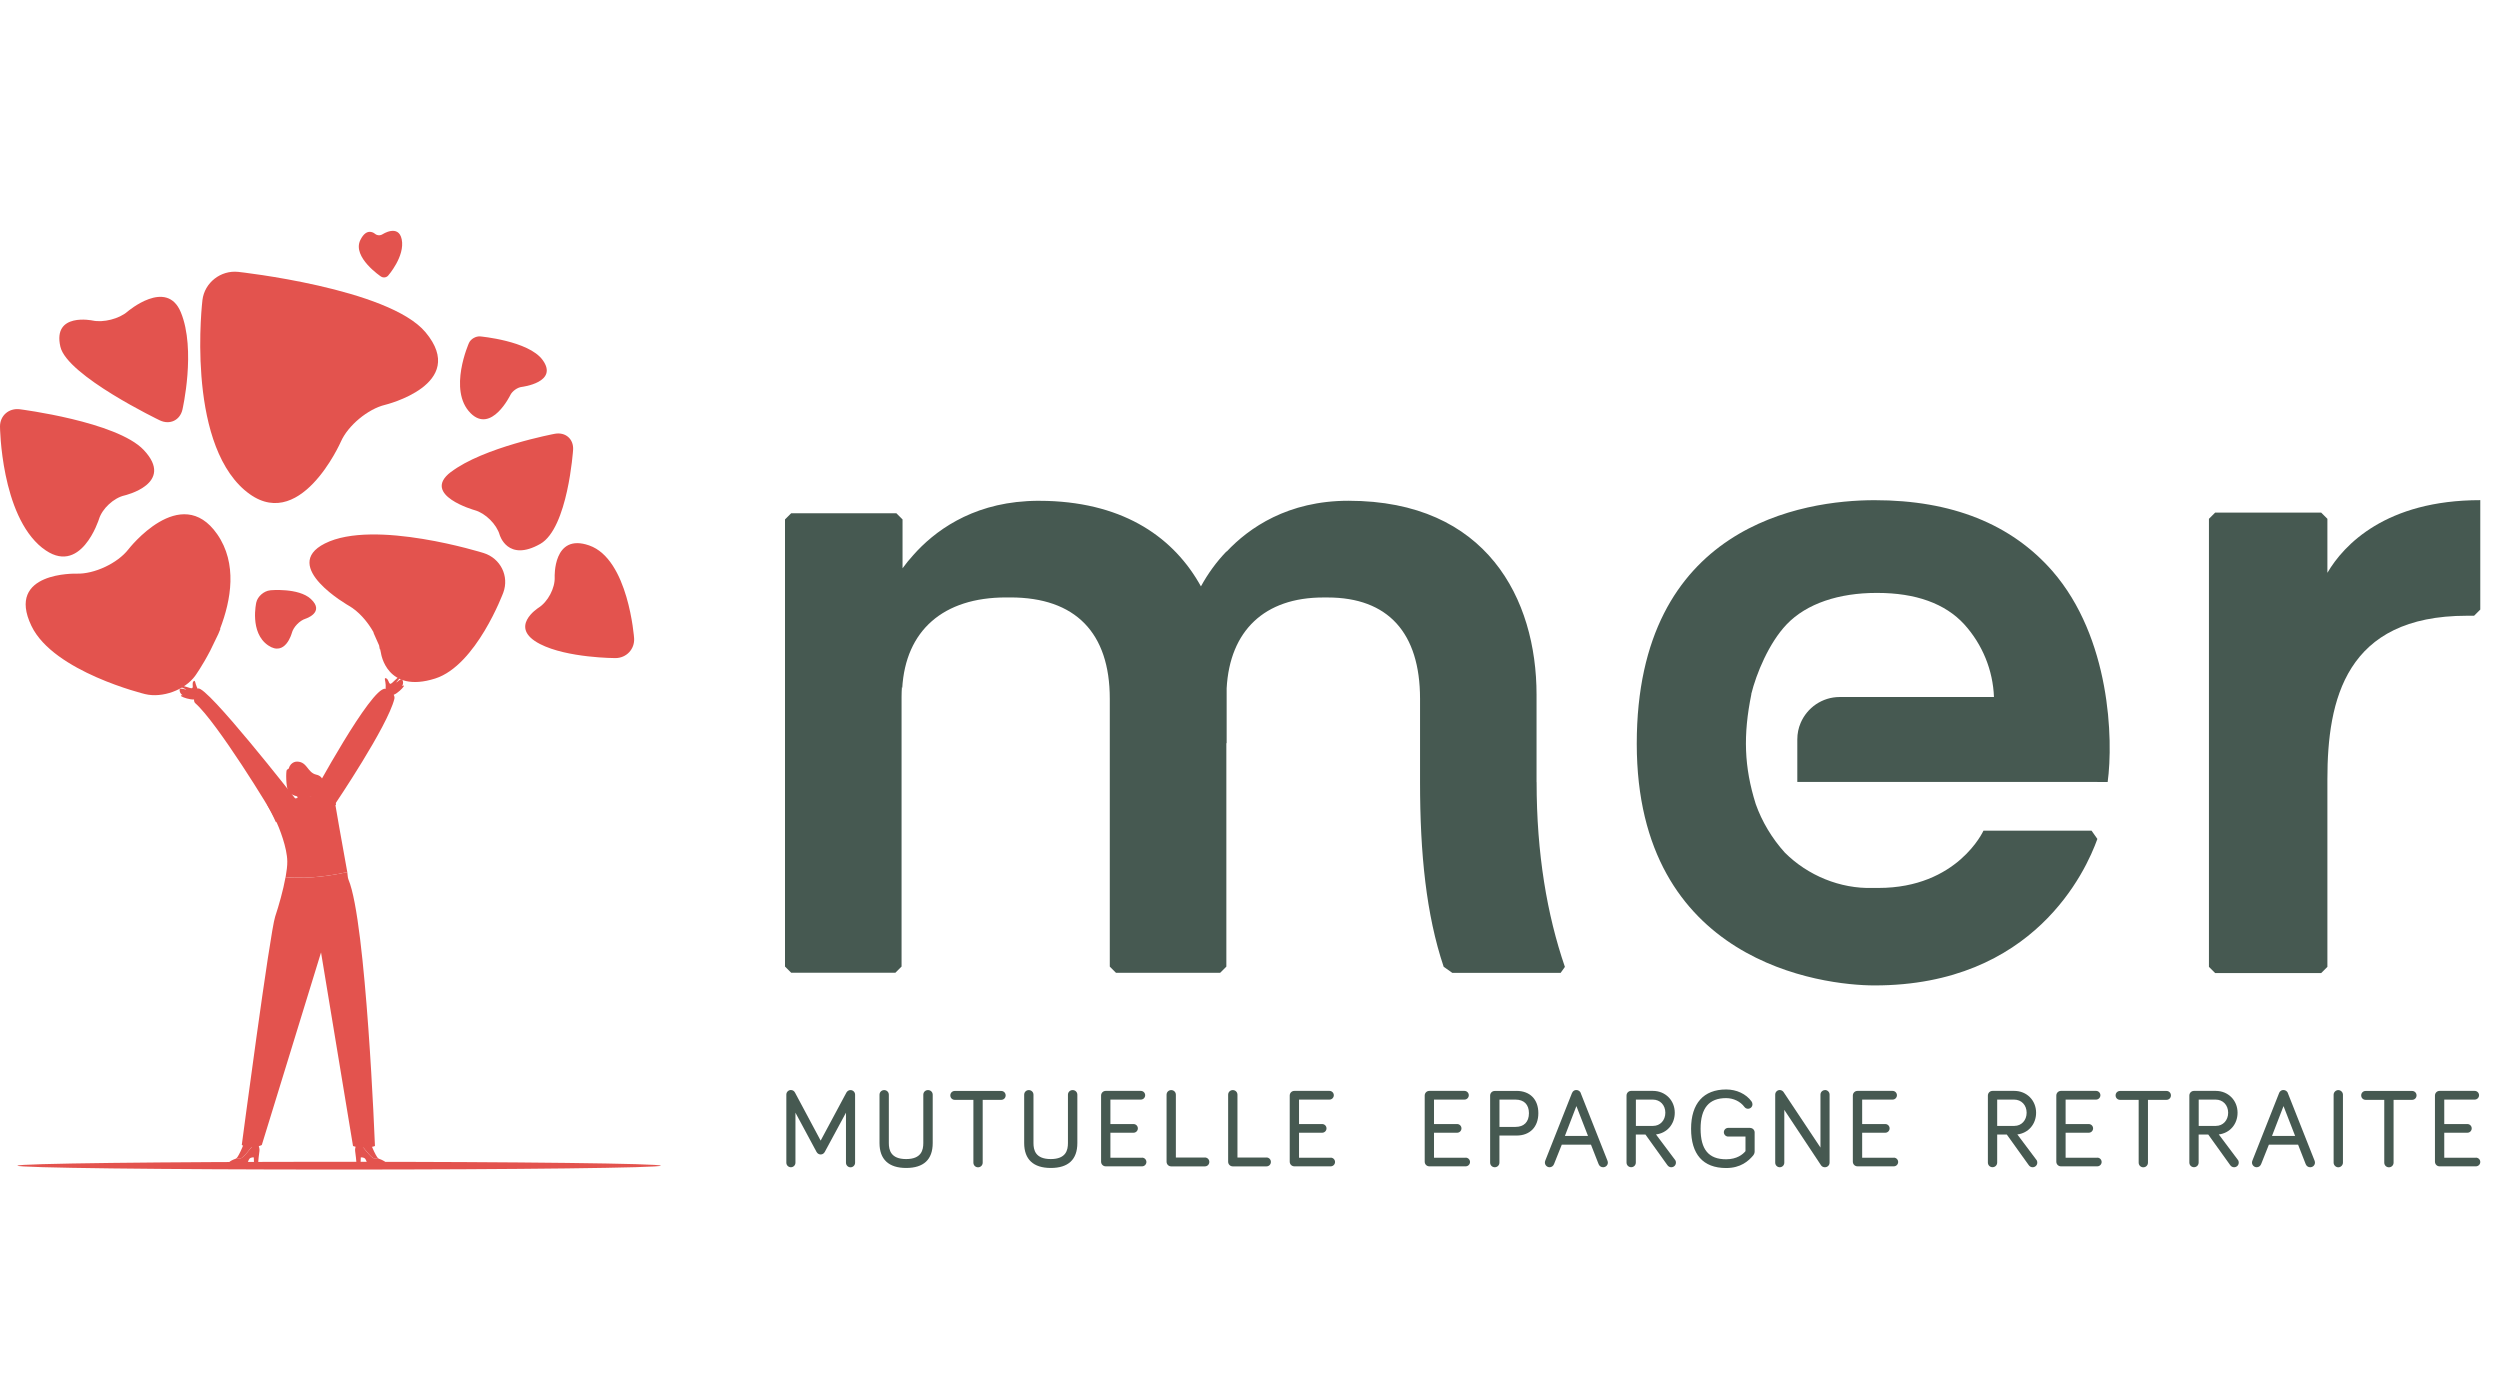 <svg width="118" height="66" viewBox="0 0 118 66" fill="none" xmlns="http://www.w3.org/2000/svg">
<g id="logo-mutuelle-epargne-retraite">
<g id="Logo">
<g id="Logo_2">
<path id="Vector" d="M31.191 55.02C31.191 55.121 24.392 55.203 16.006 55.203C7.619 55.203 0.821 55.121 0.821 55.02C0.821 54.918 7.619 54.836 16.006 54.836C24.392 54.836 31.191 54.918 31.191 55.02Z" fill="#E3534E"/>
<path id="Vector_2" d="M17.041 54.037C17.138 54.127 17.512 54.66 17.655 54.675C17.732 54.682 17.797 54.675 17.84 54.662C17.754 54.59 17.389 53.875 17.343 53.31L16.73 53.294C16.73 53.294 16.855 53.936 16.839 53.974C16.897 53.974 16.981 53.982 17.041 54.037Z" fill="#E3534E"/>
<path id="Vector_3" d="M18.203 54.863C18.152 54.812 18.06 54.754 17.891 54.694C17.874 54.689 17.857 54.677 17.84 54.662C17.797 54.672 17.732 54.682 17.654 54.674C17.51 54.66 17.136 54.129 17.041 54.037C16.983 53.982 16.896 53.972 16.839 53.974C16.802 54.061 16.744 54.221 16.761 54.32C16.788 54.464 16.814 54.788 16.834 55.003H17.015L17.029 54.629C17.029 54.629 17.169 54.614 17.237 54.694C17.261 54.723 17.285 54.773 17.302 54.827C17.341 54.935 17.445 55.003 17.563 55.003H18.135C18.21 55.003 18.253 54.913 18.203 54.863Z" fill="#E3534E"/>
<path id="Vector_4" d="M11.967 54.037C11.87 54.127 11.496 54.66 11.354 54.675C11.276 54.682 11.211 54.675 11.168 54.662C11.255 54.59 11.619 53.875 11.665 53.31L12.278 53.294C12.278 53.294 12.155 53.936 12.17 53.974C12.112 53.974 12.027 53.982 11.967 54.037Z" fill="#E3534E"/>
<path id="Vector_5" d="M10.806 54.863C10.856 54.812 10.948 54.754 11.117 54.694C11.134 54.689 11.151 54.677 11.168 54.662C11.211 54.672 11.276 54.682 11.354 54.674C11.498 54.66 11.873 54.129 11.967 54.037C12.025 53.982 12.112 53.972 12.17 53.974C12.206 54.061 12.264 54.221 12.247 54.32C12.22 54.464 12.194 54.788 12.174 55.003H11.993L11.979 54.629C11.979 54.629 11.839 54.614 11.774 54.694C11.749 54.723 11.725 54.773 11.709 54.827C11.67 54.935 11.566 55.003 11.448 55.003H10.876C10.801 55.003 10.757 54.913 10.808 54.863" fill="#E3534E"/>
<path id="Vector_6" d="M16.392 41.167C16.414 41.286 16.404 41.411 16.448 41.517C17.285 43.495 17.698 54.09 17.698 54.09C17.698 54.09 17.582 54.16 17.186 54.16C16.79 54.16 16.662 54.09 16.662 54.09L15.153 44.955L12.358 54.042C12.358 54.042 12.206 54.143 11.844 54.141C11.523 54.141 11.412 54.042 11.412 54.042C11.412 54.042 12.742 44.002 12.988 43.263C13.157 42.756 13.367 42.02 13.478 41.402C14.692 41.51 15.808 41.286 16.39 41.165" fill="#E3534E"/>
<path id="Vector_7" d="M12.988 38.657C12.812 38.273 10.234 34.08 9.217 33.191C9.048 33.044 9.29 32.522 9.348 32.498C9.751 32.334 13.93 37.684 13.93 37.684L14.743 37.566C14.743 37.566 17.517 32.423 18.183 32.51C18.294 32.525 18.678 32.73 18.613 32.991C18.294 34.282 15.822 37.942 15.822 37.942C15.822 37.942 16.119 39.692 16.392 41.165C15.81 41.286 14.695 41.51 13.481 41.401C13.531 41.119 13.563 40.861 13.56 40.658C13.553 40.016 13.196 39.101 12.988 38.654" fill="#E3534E"/>
<path id="Vector_8" d="M18.203 32.32C18.203 32.16 18.106 31.967 18.224 32.015C18.343 32.064 18.333 32.23 18.413 32.274C18.492 32.317 18.811 31.873 18.874 31.95C18.915 32.001 18.688 32.204 18.707 32.213C18.724 32.223 18.929 32.001 18.978 32.066C19.038 32.148 19.045 32.269 18.982 32.38C19.016 32.361 19.05 32.351 19.064 32.365C19.103 32.411 18.42 33.131 18.227 32.691C18.186 32.597 18.207 32.566 18.205 32.32" fill="#E3534E"/>
<path id="Vector_9" d="M9.287 32.421C9.217 32.276 9.217 32.061 9.133 32.158C9.048 32.254 9.133 32.399 9.08 32.472C9.027 32.544 8.544 32.286 8.522 32.382C8.508 32.448 8.802 32.53 8.79 32.547C8.778 32.561 8.495 32.45 8.481 32.532C8.462 32.631 8.51 32.742 8.616 32.815C8.575 32.812 8.544 32.815 8.537 32.839C8.522 32.897 9.456 33.247 9.435 32.766C9.43 32.662 9.396 32.645 9.287 32.421Z" fill="#E3534E"/>
<path id="Vector_10" d="M13.041 38.806C13.041 38.806 13.049 38.806 13.053 38.806C13.07 38.799 13.077 38.782 13.07 38.768C12.969 38.526 12.684 37.99 12.681 37.983C12.674 37.969 12.655 37.961 12.64 37.971C12.626 37.978 12.619 37.998 12.628 38.012C12.631 38.017 12.913 38.55 13.015 38.792C13.02 38.804 13.032 38.811 13.044 38.811" fill="#E3534E"/>
<path id="Vector_11" d="M15.829 38C15.829 38 15.834 38 15.837 38C15.854 37.995 15.863 37.978 15.858 37.964C15.779 37.672 15.849 37.353 15.849 37.351C15.854 37.334 15.841 37.319 15.825 37.314C15.808 37.31 15.791 37.322 15.788 37.339C15.786 37.353 15.716 37.674 15.798 37.981C15.803 37.995 15.815 38.002 15.827 38.002" fill="#E3534E"/>
<path id="Vector_12" d="M15.103 44.598C15.132 44.598 15.158 44.576 15.163 44.547C15.327 43.613 15.75 43.031 15.755 43.024C15.774 42.997 15.769 42.959 15.74 42.939C15.713 42.92 15.675 42.925 15.653 42.954C15.636 42.978 15.211 43.562 15.04 44.528C15.035 44.562 15.057 44.593 15.091 44.598C15.093 44.598 15.098 44.598 15.1 44.598" fill="#E3534E"/>
<path id="Vector_13" d="M11.796 53.422C11.812 53.422 11.825 53.409 11.827 53.392C11.827 53.38 11.938 52.06 12.034 51.654C12.078 51.471 12.187 50.672 12.31 49.75C12.462 48.615 12.636 47.331 12.713 47.034C12.776 46.797 12.882 46.131 12.995 45.423C13.138 44.542 13.3 43.543 13.391 43.263C13.555 42.761 13.777 41.72 13.78 41.711C13.782 41.694 13.773 41.679 13.756 41.674C13.739 41.672 13.722 41.682 13.72 41.699C13.72 41.708 13.495 42.746 13.331 43.246C13.237 43.533 13.082 44.489 12.933 45.416C12.819 46.121 12.71 46.785 12.65 47.019C12.573 47.319 12.399 48.608 12.245 49.742C12.126 50.626 12.013 51.461 11.969 51.642C11.873 52.05 11.764 53.335 11.762 53.39C11.762 53.407 11.774 53.422 11.791 53.424C11.791 53.424 11.791 53.424 11.793 53.424" fill="#E3534E"/>
<path id="Vector_14" d="M16.892 53.615C16.892 53.615 16.894 53.615 16.896 53.615C16.913 53.612 16.925 53.598 16.923 53.581C16.923 53.574 16.812 52.835 16.764 52.297C16.74 52.021 16.674 51.775 16.604 51.512C16.534 51.249 16.464 50.978 16.423 50.645C16.397 50.428 16.324 49.923 16.242 49.339C16.069 48.113 15.832 46.43 15.813 46.051C15.786 45.493 15.438 44.016 15.436 44.002C15.431 43.985 15.417 43.975 15.4 43.98C15.383 43.985 15.373 43.999 15.376 44.016C15.378 44.031 15.726 45.501 15.752 46.054C15.771 46.435 16.008 48.118 16.182 49.346C16.264 49.931 16.336 50.435 16.363 50.653C16.404 50.99 16.477 51.263 16.547 51.526C16.614 51.785 16.679 52.029 16.703 52.301C16.752 52.842 16.863 53.581 16.863 53.588C16.863 53.603 16.877 53.615 16.894 53.615" fill="#E3534E"/>
<path id="Vector_15" d="M13.722 36.09C13.722 36.09 13.838 35.943 14.028 35.948C14.511 35.96 14.502 36.465 14.929 36.564C15.067 36.595 15.347 36.696 15.226 37.201C15.139 37.561 14.62 37.652 14.323 37.631C14.026 37.609 13.724 37.532 13.608 37.348C13.493 37.162 13.49 36.392 13.538 36.342C13.587 36.293 13.633 36.274 13.633 36.274C13.633 36.274 13.654 36.163 13.724 36.093" fill="#E3534E"/>
<path id="Vector_16" d="M13.93 36.967L14.014 37.471L14.058 37.756C14.079 37.862 14.504 38.077 14.642 37.908C14.683 37.858 14.536 37.57 14.466 37.471L14.171 36.959L13.93 36.972V36.967Z" fill="#E3534E"/>
<path id="Vector_17" d="M14.34 37.249L14.212 37.027L14.007 37.032C14.007 37.032 14.125 37.293 14.34 37.252" fill="#E3534E"/>
<path id="Vector_18" d="M13.852 36.769C13.845 36.972 14.038 37.138 14.241 37.124C14.494 37.107 14.61 37.037 14.572 36.807C14.547 36.672 14.386 36.448 14.321 36.363C14.246 36.262 14.135 36.228 14.041 36.26C13.951 36.288 13.852 36.771 13.852 36.771" fill="#E3534E"/>
<path id="Vector_19" d="M14.212 36.815C14.251 36.795 14.35 36.752 14.461 36.716C14.468 36.713 14.477 36.716 14.48 36.725C14.485 36.749 14.492 36.798 14.475 36.829C14.441 36.892 14.338 36.957 14.21 36.836C14.202 36.829 14.205 36.817 14.214 36.812" fill="#E3534E"/>
<path id="Vector_20" d="M13.867 36.745C13.85 36.73 13.836 36.713 13.823 36.694C13.799 36.66 13.754 36.614 13.72 36.675C13.671 36.764 13.814 36.943 13.91 36.894C13.983 36.861 13.91 36.781 13.867 36.742" fill="#E3534E"/>
<path id="Vector_21" d="M14.086 36.469C14.057 36.489 14.031 36.513 14.012 36.539C14.002 36.552 14.021 36.566 14.031 36.552C14.048 36.527 14.072 36.506 14.096 36.489C14.111 36.479 14.099 36.457 14.086 36.467" fill="#E3534E"/>
<path id="Vector_22" d="M14.28 36.675C14.294 36.665 14.306 36.651 14.316 36.631C14.321 36.624 14.311 36.612 14.306 36.619C14.299 36.634 14.284 36.648 14.272 36.658C14.265 36.663 14.272 36.679 14.277 36.675" fill="#E3534E"/>
<path id="Vector_23" d="M14.342 36.383C14.323 36.39 14.304 36.4 14.287 36.411C14.273 36.419 14.282 36.441 14.297 36.433C14.316 36.424 14.333 36.414 14.352 36.404C14.367 36.397 14.357 36.375 14.342 36.383Z" fill="#E3534E"/>
<path id="Vector_24" d="M14.142 36.595C14.149 36.609 14.149 36.626 14.139 36.631C14.13 36.636 14.115 36.631 14.106 36.614C14.098 36.6 14.098 36.583 14.108 36.578C14.118 36.573 14.132 36.578 14.142 36.595Z" fill="#E3534E"/>
<path id="Vector_25" d="M14.367 36.511C14.369 36.527 14.364 36.542 14.352 36.544C14.34 36.544 14.33 36.535 14.326 36.518C14.323 36.501 14.328 36.486 14.34 36.484C14.352 36.484 14.364 36.494 14.367 36.511Z" fill="#E3534E"/>
<path id="Vector_26" d="M17.894 30.465L17.927 30.649L17.942 30.639C17.956 30.702 17.973 30.767 17.983 30.83C17.983 30.83 18.244 32.759 20.544 32.025C22.483 31.405 23.755 27.972 23.755 27.972C24.042 27.194 23.627 26.354 22.828 26.103C22.828 26.103 17.662 24.479 15.335 25.652C13.191 26.731 16.464 28.59 16.464 28.59C16.911 28.843 17.338 29.321 17.631 29.843V29.872M10.304 29.925L10.402 29.686L10.388 29.676C10.909 28.322 11.214 26.598 10.253 25.215C8.529 22.738 6.06 25.929 6.06 25.929C5.55 26.586 4.449 27.103 3.614 27.076C3.614 27.076 0.246 26.97 1.485 29.546C2.528 31.716 6.847 32.761 6.847 32.761C7.66 32.959 8.725 32.571 9.212 31.899C9.212 31.899 9.553 31.426 9.925 30.707M7.544 19.841C8.015 20.065 8.495 19.838 8.611 19.334C8.611 19.334 9.263 16.505 8.536 14.742C7.868 13.117 6.016 14.709 6.016 14.709C5.623 15.049 4.881 15.237 4.37 15.129C4.37 15.129 2.475 14.73 2.849 16.362C3.163 17.738 7.544 19.841 7.544 19.841ZM1.997 25.859C3.802 27.293 4.674 24.495 4.674 24.495C4.828 24.003 5.369 23.501 5.878 23.385C5.878 23.385 8.285 22.83 6.784 21.239C5.516 19.896 0.934 19.317 0.934 19.317C0.415 19.252 -0.005 19.621 4.12099e-05 20.138C4.12099e-05 20.138 0.039 24.307 1.997 25.862M21.273 22.284C19.866 23.368 22.41 24.082 22.41 24.082C22.913 24.223 23.441 24.746 23.584 25.244C23.584 25.244 23.956 26.55 25.503 25.671C26.804 24.93 27.05 21.236 27.05 21.236C27.084 20.722 26.693 20.379 26.179 20.476C26.179 20.476 22.802 21.111 21.276 22.286M22.208 19.498C23.195 20.488 24.088 18.646 24.088 18.646C24.18 18.46 24.421 18.286 24.629 18.262C24.629 18.262 26.391 18.05 25.607 16.985C24.945 16.084 22.669 15.879 22.669 15.879C22.459 15.86 22.22 16 22.135 16.188C22.135 16.188 21.136 18.421 22.208 19.496" fill="#E3534E"/>
<path id="Vector_27" d="M11.547 23.134C14.111 25.343 16.09 20.845 16.09 20.845C16.424 20.087 17.363 19.305 18.174 19.109C18.174 19.109 22.143 18.149 20.086 15.684C18.352 13.605 11.248 12.833 11.248 12.833C10.417 12.743 9.654 13.342 9.555 14.163C9.555 14.163 8.763 20.737 11.547 23.136" fill="#E3534E"/>
<path id="Vector_28" d="M12.754 27.863C12.46 27.892 12.162 28.148 12.097 28.433C12.097 28.433 11.767 29.855 12.655 30.461C13.471 31.018 13.773 29.881 13.773 29.881C13.848 29.596 14.14 29.292 14.422 29.203C14.422 29.203 15.356 28.906 14.671 28.271C14.091 27.733 12.754 27.861 12.754 27.861" fill="#E3534E"/>
<path id="Vector_29" d="M26.181 27.24C26.203 27.757 25.86 28.406 25.418 28.686C25.418 28.686 23.958 29.608 25.488 30.398C26.778 31.062 29.044 31.062 29.044 31.062C29.568 31.062 29.964 30.639 29.93 30.123C29.93 30.123 29.667 26.388 27.808 25.744C26.097 25.147 26.181 27.238 26.181 27.238" fill="#E3534E"/>
<path id="Vector_30" d="M17.988 13.055C18.089 13.122 18.236 13.103 18.319 13.011C18.319 13.011 19.125 12.094 18.961 11.297C18.811 10.563 18.048 11.061 18.048 11.061C17.944 11.128 17.79 11.116 17.698 11.034C17.698 11.034 17.317 10.689 17.005 11.336C16.617 12.145 17.985 13.055 17.985 13.055" fill="#E3534E"/>
<path id="Vector_31" d="M109.853 27.038V24.488C109.739 24.375 109.674 24.309 109.561 24.196H104.554C104.44 24.309 104.375 24.375 104.262 24.488V45.636C104.375 45.749 104.44 45.815 104.554 45.928H109.561C109.674 45.815 109.739 45.749 109.853 45.636V36.774C109.853 33.032 110.71 29.063 116.436 29.063H116.777C116.89 28.95 116.955 28.884 117.069 28.771V23.607C112.605 23.607 110.621 25.727 109.855 27.033" fill="#465951"/>
<path id="Vector_32" d="M72.525 36.911C72.525 36.889 72.525 35.086 72.525 35.064V32.788C72.525 28.278 70.181 23.636 63.644 23.636C60.793 23.636 58.953 24.908 57.894 26.04V26.023C57.413 26.521 57.012 27.078 56.684 27.677C55.434 25.418 53.135 23.757 49.422 23.643C49.41 23.643 49.401 23.643 49.391 23.643C49.268 23.641 49.142 23.638 49.017 23.638H49.002C48.98 23.638 48.961 23.638 48.939 23.638C48.867 23.638 48.797 23.638 48.727 23.643C48.667 23.643 48.606 23.648 48.546 23.65C48.519 23.65 48.49 23.653 48.464 23.655C45.794 23.81 44.082 25.099 43.112 26.195C42.928 26.395 42.759 26.605 42.6 26.823V24.517C42.486 24.404 42.424 24.338 42.308 24.225H37.344C37.231 24.338 37.168 24.404 37.052 24.517V45.621C37.166 45.735 37.231 45.8 37.344 45.913H42.262C42.375 45.8 42.441 45.735 42.554 45.621V32.887C42.554 32.728 42.561 32.571 42.571 32.419L42.585 32.486C42.742 29.761 44.517 28.199 47.484 28.199H47.694C50.76 28.199 52.382 29.867 52.382 32.979V45.624C52.495 45.737 52.561 45.803 52.674 45.916H57.592C57.705 45.803 57.77 45.737 57.884 45.624V35.084C57.884 35.084 57.894 35.077 57.898 35.072V32.489C58.045 29.763 59.694 28.201 62.454 28.201H62.664C65.515 28.201 67.026 29.869 67.026 32.981V35.074C67.026 35.096 67.026 35.117 67.026 35.139C67.026 35.139 67.026 35.144 67.026 35.149C67.026 35.154 67.026 35.156 67.026 35.161C67.026 35.171 67.026 36.914 67.026 36.923C67.026 40.291 67.316 43.171 68.141 45.631C68.291 45.737 68.397 45.815 68.547 45.918H73.663C73.747 45.8 73.778 45.757 73.863 45.638C73.02 43.176 72.528 40.293 72.528 36.921L72.525 36.911Z" fill="#465951"/>
<path id="Vector_33" d="M82.657 32.769C82.897 31.793 83.493 30.35 84.328 29.473C85.274 28.481 86.807 27.986 88.567 27.986H88.613C90.416 27.986 91.814 28.483 92.717 29.473C93.574 30.422 94.069 31.639 94.115 32.899H86.887C86.87 32.901 86.856 32.899 86.839 32.899C86.416 32.899 86.042 33.025 85.719 33.239C85.397 33.457 85.142 33.766 84.99 34.123C84.888 34.362 84.833 34.62 84.833 34.903V36.906H84.891L99.482 36.909C99.752 34.924 99.617 30.101 96.867 26.946C94.928 24.737 92.133 23.609 88.48 23.609C85.144 23.609 77.255 24.783 77.255 35.105C77.255 45.428 86.001 46.512 88.48 46.512C96 46.512 98.456 41.112 98.996 39.598C98.88 39.434 98.837 39.374 98.721 39.207H93.62C93.62 39.207 92.403 41.911 88.661 41.911H88.391C86.858 41.957 85.325 41.324 84.244 40.243C83.64 39.577 83.16 38.773 82.87 37.949C82.322 36.204 82.271 34.697 82.665 32.761" fill="#465951"/>
<path id="Vector_34" d="M40.145 51.452C40.019 51.452 39.968 51.543 39.949 51.572L38.735 53.837L37.525 51.572C37.487 51.495 37.414 51.449 37.33 51.449C37.212 51.449 37.115 51.546 37.115 51.664V54.88C37.115 54.998 37.212 55.094 37.33 55.094C37.448 55.094 37.545 54.998 37.545 54.88V52.519L38.539 54.368C38.585 54.457 38.67 54.491 38.735 54.491C38.819 54.491 38.887 54.447 38.93 54.37L39.93 52.519V54.882C39.93 55 40.026 55.097 40.145 55.097C40.263 55.097 40.36 55 40.36 54.882V51.666C40.36 51.548 40.263 51.452 40.145 51.452Z" fill="#465951"/>
<path id="Vector_35" d="M43.8 51.452C43.676 51.452 43.58 51.548 43.58 51.671V53.953C43.58 54.276 43.495 54.708 42.769 54.708C42.042 54.708 41.953 54.279 41.953 53.953V51.671C41.953 51.548 41.856 51.452 41.733 51.452C41.61 51.452 41.513 51.548 41.513 51.671V53.953C41.513 54.723 41.948 55.128 42.771 55.128C43.594 55.128 44.024 54.732 44.024 53.953V51.671C44.024 51.548 43.928 51.452 43.804 51.452" fill="#465951"/>
<path id="Vector_36" d="M47.259 51.493H45.065C44.947 51.493 44.855 51.584 44.855 51.703C44.855 51.821 44.947 51.913 45.065 51.913H45.944V54.877C45.944 55 46.04 55.097 46.163 55.097C46.286 55.097 46.383 55 46.383 54.877V51.913H47.257C47.375 51.913 47.467 51.821 47.467 51.703C47.467 51.584 47.375 51.493 47.257 51.493" fill="#465951"/>
<path id="Vector_37" d="M50.627 51.452C50.504 51.452 50.407 51.548 50.407 51.671V53.953C50.407 54.276 50.323 54.708 49.596 54.708C48.869 54.708 48.78 54.279 48.78 53.953V51.671C48.78 51.548 48.683 51.452 48.56 51.452C48.437 51.452 48.341 51.548 48.341 51.671V53.953C48.341 54.723 48.775 55.128 49.598 55.128C50.422 55.128 50.851 54.732 50.851 53.953V51.671C50.851 51.548 50.755 51.452 50.632 51.452" fill="#465951"/>
<path id="Vector_38" d="M53.905 54.645H52.411V53.465H53.502C53.615 53.465 53.707 53.373 53.707 53.26C53.707 53.146 53.615 53.055 53.502 53.055H52.411V51.901H53.847C53.961 51.901 54.052 51.809 54.052 51.695C54.052 51.582 53.961 51.49 53.847 51.49H52.191C52.068 51.49 51.971 51.587 51.971 51.71V54.831C51.971 54.955 52.068 55.051 52.191 55.051H53.905C54.019 55.051 54.11 54.959 54.11 54.846C54.11 54.732 54.019 54.641 53.905 54.641" fill="#465951"/>
<path id="Vector_39" d="M56.87 54.636H55.501V51.671C55.501 51.548 55.404 51.452 55.281 51.452C55.158 51.452 55.062 51.548 55.062 51.671V54.834C55.062 54.957 55.158 55.053 55.281 55.053H56.87C56.988 55.053 57.08 54.962 57.08 54.843C57.08 54.725 56.988 54.633 56.87 54.633" fill="#465951"/>
<path id="Vector_40" d="M59.776 54.636H58.408V51.671C58.408 51.548 58.311 51.452 58.188 51.452C58.065 51.452 57.968 51.548 57.968 51.671V54.834C57.968 54.957 58.065 55.053 58.188 55.053H59.776C59.895 55.053 59.986 54.962 59.986 54.843C59.986 54.725 59.895 54.633 59.776 54.633" fill="#465951"/>
<path id="Vector_41" d="M62.809 54.645H61.314V53.465H62.405C62.519 53.465 62.611 53.373 62.611 53.26C62.611 53.146 62.519 53.055 62.405 53.055H61.314V51.901H62.751C62.864 51.901 62.956 51.809 62.956 51.695C62.956 51.582 62.864 51.49 62.751 51.49H61.094C60.971 51.49 60.875 51.587 60.875 51.71V54.831C60.875 54.955 60.971 55.051 61.094 55.051H62.809C62.922 55.051 63.014 54.959 63.014 54.846C63.014 54.732 62.922 54.641 62.809 54.641" fill="#465951"/>
<path id="Vector_42" d="M69.179 54.645H67.685V53.465H68.776C68.89 53.465 68.981 53.373 68.981 53.26C68.981 53.146 68.89 53.055 68.776 53.055H67.685V51.901H69.121C69.235 51.901 69.327 51.809 69.327 51.695C69.327 51.582 69.235 51.49 69.121 51.49H67.465C67.342 51.49 67.246 51.587 67.246 51.71V54.831C67.246 54.955 67.342 55.051 67.465 55.051H69.179C69.293 55.051 69.385 54.959 69.385 54.846C69.385 54.732 69.293 54.641 69.179 54.641" fill="#465951"/>
<path id="Vector_43" d="M72.166 52.543C72.166 52.953 71.934 53.19 71.531 53.19H70.775V51.901H71.531C71.934 51.901 72.166 52.135 72.166 52.543ZM71.579 51.493H70.553C70.43 51.493 70.334 51.589 70.334 51.712V54.875C70.334 54.998 70.43 55.094 70.553 55.094C70.676 55.094 70.773 54.998 70.773 54.875V53.598H71.579C72.214 53.598 72.61 53.192 72.61 52.54C72.61 51.889 72.214 51.49 71.579 51.49" fill="#465951"/>
<path id="Vector_44" d="M74.954 53.617H73.863L74.406 52.207L74.954 53.617ZM74.616 51.596C74.578 51.505 74.498 51.449 74.404 51.449C74.336 51.449 74.247 51.473 74.196 51.596L72.938 54.778C72.924 54.807 72.919 54.853 72.919 54.875C72.919 54.993 73.02 55.094 73.139 55.094C73.235 55.094 73.315 55.037 73.351 54.942L73.716 54.028H75.094L75.454 54.947C75.49 55.039 75.57 55.094 75.666 55.094C75.792 55.094 75.891 54.998 75.891 54.875C75.891 54.855 75.886 54.815 75.871 54.781L74.611 51.596H74.616Z" fill="#465951"/>
<path id="Vector_45" d="M78.03 53.144H77.214V51.901H78.015C78.358 51.901 78.604 52.161 78.604 52.521C78.604 52.881 78.358 53.142 78.03 53.142M78.165 53.545C78.682 53.482 79.049 53.064 79.049 52.521C79.049 51.934 78.604 51.49 78.018 51.49H76.992C76.868 51.49 76.772 51.587 76.772 51.71V54.872C76.772 54.996 76.868 55.092 76.992 55.092C77.115 55.092 77.211 54.996 77.211 54.872V53.55H77.665L78.698 54.991C78.742 55.056 78.809 55.094 78.884 55.094C79.007 55.094 79.104 54.998 79.104 54.875C79.104 54.843 79.099 54.785 79.058 54.74L78.162 53.545H78.165Z" fill="#465951"/>
<path id="Vector_46" d="M82.614 53.236H81.571C81.458 53.236 81.366 53.327 81.366 53.441C81.366 53.554 81.458 53.646 81.571 53.646H82.387V54.334C82.264 54.484 81.987 54.718 81.472 54.718C80.651 54.718 80.268 54.259 80.268 53.277C80.268 52.294 80.673 51.831 81.472 51.831C81.817 51.831 82.148 51.99 82.337 52.248C82.38 52.304 82.438 52.333 82.505 52.333C82.624 52.333 82.716 52.241 82.716 52.123C82.716 52.074 82.701 52.029 82.672 51.987C82.416 51.633 81.967 51.423 81.475 51.423C80.408 51.423 79.819 52.082 79.819 53.279C79.819 54.477 80.376 55.131 81.475 55.131C82.163 55.131 82.527 54.798 82.742 54.547C82.795 54.481 82.819 54.421 82.819 54.349V53.446C82.819 53.337 82.723 53.24 82.614 53.24" fill="#465951"/>
<path id="Vector_47" d="M86.141 51.452C86.023 51.452 85.926 51.548 85.926 51.666V54.165L84.181 51.541C84.152 51.5 84.087 51.449 84.005 51.449C83.886 51.449 83.79 51.546 83.79 51.664V54.88C83.79 54.998 83.886 55.094 84.005 55.094C84.123 55.094 84.219 54.998 84.219 54.88V52.386L85.955 55.005C86.001 55.066 86.061 55.094 86.136 55.094C86.26 55.094 86.356 54.998 86.356 54.875V51.664C86.356 51.546 86.26 51.449 86.141 51.449" fill="#465951"/>
<path id="Vector_48" d="M89.388 54.645H87.894V53.465H88.985C89.098 53.465 89.19 53.373 89.19 53.26C89.19 53.146 89.098 53.055 88.985 53.055H87.894V51.901H89.33C89.444 51.901 89.535 51.809 89.535 51.695C89.535 51.582 89.444 51.49 89.33 51.49H87.674C87.551 51.49 87.454 51.587 87.454 51.71V54.831C87.454 54.955 87.551 55.051 87.674 55.051H89.388C89.501 55.051 89.593 54.959 89.593 54.846C89.593 54.732 89.501 54.641 89.388 54.641" fill="#465951"/>
<path id="Vector_49" d="M95.083 53.144H94.267V51.901H95.069C95.411 51.901 95.657 52.161 95.657 52.521C95.657 52.881 95.411 53.142 95.083 53.142M95.221 53.545C95.737 53.482 96.104 53.064 96.104 52.521C96.104 51.934 95.66 51.49 95.073 51.49H94.047C93.924 51.49 93.828 51.587 93.828 51.71V54.872C93.828 54.996 93.924 55.092 94.047 55.092C94.17 55.092 94.267 54.996 94.267 54.872V53.55H94.721L95.754 54.991C95.798 55.056 95.865 55.094 95.94 55.094C96.063 55.094 96.16 54.998 96.16 54.875C96.16 54.843 96.155 54.785 96.114 54.74L95.218 53.545H95.221Z" fill="#465951"/>
<path id="Vector_50" d="M98.992 54.645H97.497V53.465H98.588C98.702 53.465 98.794 53.373 98.794 53.26C98.794 53.146 98.702 53.055 98.588 53.055H97.497V51.901H98.934C99.047 51.901 99.139 51.809 99.139 51.695C99.139 51.582 99.047 51.49 98.934 51.49H97.278C97.154 51.49 97.058 51.587 97.058 51.71V54.831C97.058 54.955 97.154 55.051 97.278 55.051H98.992C99.105 55.051 99.197 54.959 99.197 54.846C99.197 54.732 99.105 54.641 98.992 54.641" fill="#465951"/>
<path id="Vector_51" d="M102.26 51.493H100.066C99.948 51.493 99.856 51.584 99.856 51.703C99.856 51.821 99.948 51.913 100.066 51.913H100.945V54.877C100.945 55 101.041 55.097 101.164 55.097C101.288 55.097 101.384 55 101.384 54.877V51.913H102.258C102.376 51.913 102.468 51.821 102.468 51.703C102.468 51.584 102.376 51.493 102.258 51.493" fill="#465951"/>
<path id="Vector_52" d="M104.595 53.144H103.779V51.901H104.58C104.923 51.901 105.169 52.161 105.169 52.521C105.169 52.881 104.923 53.142 104.595 53.142M104.73 53.545C105.246 53.482 105.613 53.064 105.613 52.521C105.613 51.934 105.169 51.49 104.583 51.49H103.557C103.433 51.49 103.337 51.587 103.337 51.71V54.872C103.337 54.996 103.433 55.092 103.557 55.092C103.68 55.092 103.776 54.996 103.776 54.872V53.55H104.23L105.263 54.991C105.307 55.056 105.374 55.094 105.449 55.094C105.572 55.094 105.669 54.998 105.669 54.875C105.669 54.843 105.664 54.785 105.623 54.74L104.727 53.545H104.73Z" fill="#465951"/>
<path id="Vector_53" d="M108.33 53.617H107.238L107.782 52.207L108.33 53.617ZM107.992 51.596C107.953 51.505 107.873 51.449 107.779 51.449C107.712 51.449 107.622 51.473 107.572 51.596L106.314 54.778C106.299 54.807 106.294 54.853 106.294 54.875C106.294 54.993 106.396 55.094 106.514 55.094C106.611 55.094 106.69 55.037 106.727 54.942L107.091 54.028H108.47L108.829 54.947C108.865 55.039 108.945 55.094 109.042 55.094C109.167 55.094 109.266 54.998 109.266 54.875C109.266 54.855 109.261 54.815 109.247 54.781L107.987 51.596H107.992Z" fill="#465951"/>
<path id="Vector_54" d="M110.367 51.452C110.249 51.452 110.147 51.553 110.147 51.671V54.877C110.147 54.995 110.249 55.097 110.367 55.097C110.485 55.097 110.587 54.995 110.587 54.877V51.671C110.587 51.553 110.485 51.452 110.367 51.452Z" fill="#465951"/>
<path id="Vector_55" d="M113.853 51.493H111.659C111.54 51.493 111.448 51.584 111.448 51.703C111.448 51.821 111.54 51.913 111.659 51.913H112.537V54.877C112.537 55 112.634 55.097 112.757 55.097C112.88 55.097 112.977 55 112.977 54.877V51.913H113.851C113.969 51.913 114.061 51.821 114.061 51.703C114.061 51.584 113.969 51.493 113.851 51.493" fill="#465951"/>
<path id="Vector_56" d="M116.863 54.645H115.369V53.465H116.46C116.574 53.465 116.665 53.373 116.665 53.26C116.665 53.146 116.574 53.055 116.46 53.055H115.369V51.901H116.805C116.919 51.901 117.011 51.809 117.011 51.695C117.011 51.582 116.919 51.49 116.805 51.49H115.149C115.026 51.49 114.93 51.587 114.93 51.71V54.831C114.93 54.955 115.026 55.051 115.149 55.051H116.863C116.977 55.051 117.069 54.959 117.069 54.846C117.069 54.732 116.977 54.641 116.863 54.641" fill="#465951"/>
</g>
</g>
</g>
</svg>
